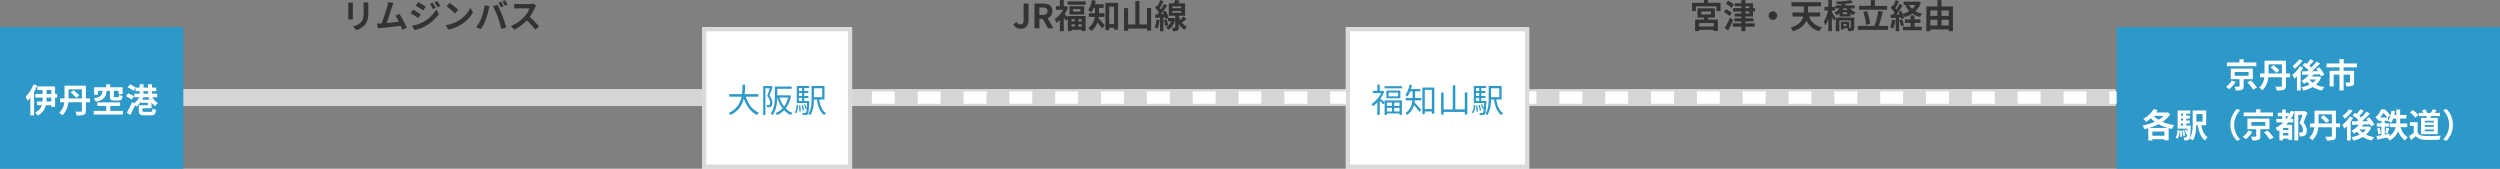 <svg xmlns="http://www.w3.org/2000/svg" xmlns:xlink="http://www.w3.org/1999/xlink" viewBox="0 0 1200 81"><rect x="0" y="0" width="1200" height="81" fill="#808080" stroke="none"/><defs><clipPath id="b"><use xlink:href="#a"/></clipPath></defs><g transform="translate(85.5 42.822)" fill="#d5d5d5" stroke="#d5d5d5" stroke-width="16"><path id="a" stroke="none" d="M0 0h930v8H0z"/><path d="M0 0h930m-8 0v8m8 0H0m8 0V0" fill="none" clip-path="url(#b)"/></g><path fill="none" stroke="#fff" stroke-width="6" stroke-dasharray="11" d="M418.5 46.818h611"/><path fill="#2d99c9" d="M0 13h88v68H0z"/><path d="M16.1 40.5a16.908 16.908 0 0 1-3.876 5.964 13.209 13.209 0 0 1 1.008 1.936 15.585 15.585 0 0 0 1.328-1.5v8.46h1.808v-11.2a26.148 26.148 0 0 0 1.488-3.1Zm8.508 8.22H22.3c.032-.448.048-.864.048-1.3v-.576h2.256Zm-2.256-5.488h2.256v1.856h-2.256Zm5.072 1.856h-.976v-3.616h-8.5v1.76h2.516v1.856h-3.472v1.76h3.472v.56c0 .432-.016.864-.048 1.312h-2.608v1.76H20.1a5.61 5.61 0 0 1-3.284 3.536 7.641 7.641 0 0 1 1.3 1.44 7.242 7.242 0 0 0 3.92-4.976h2.576v.768h1.84v-4.4h.976Zm6.48-.736a21.825 21.825 0 0 1 2.736 2.64l1.44-1.2a22.58 22.58 0 0 0-2.832-2.5ZM32.9 47.264V42.88h6.416v4.384Zm10.32 0h-1.988V41.12H30.976v6.144H28.8v1.824h2.048a7.5 7.5 0 0 1-2.4 4.976 7.106 7.106 0 0 1 1.44 1.328 9.475 9.475 0 0 0 2.88-6.3h6.544v4.06c0 .336-.128.448-.48.464-.368 0-1.616.016-2.688-.064a6.964 6.964 0 0 1 .656 1.856 9.982 9.982 0 0 0 3.456-.32c.72-.3.976-.816.976-1.9v-4.1h1.984Zm9.552-3.648v2.544c0 1.584.384 2.1 2.176 2.1h1.9c1.28 0 1.792-.448 1.984-2.128a5.134 5.134 0 0 1-1.632-.66c-.064 1.008-.144 1.168-.544 1.168h-1.424c-.5 0-.592-.064-.592-.5v-2.528h2.26V45.2h1.968v-3.312h-5.94v-1.44h-1.952v1.44h-5.792v3.584h1.872v-1.856h2.208c-.256 1.888-.816 3.008-4.3 3.616a5.428 5.428 0 0 1 1.024 1.6c4.064-.88 4.944-2.56 5.232-5.216Zm.16 9.616v-2.384h4.72v-1.712H46.688v1.712h4.288v2.384h-5.968v1.728h14v-1.728Zm15.264-5.36a11.529 11.529 0 0 0 .576-1.184h2.448a11.671 11.671 0 0 0 .592 1.184Zm.672-4.112h2.224v1.216h-2.228Zm3.852 8.224v-2.736a8.093 8.093 0 0 0 1.744 1.728 7 7 0 0 1 1.328-1.5 8.159 8.159 0 0 1-2.692-2.788h2.384v-1.712H72.96V43.76h2.064v-1.7H72.96v-1.6h-1.872v1.6h-2.224v-1.6H67.04v1.6h-1.92l.016-.016a11.924 11.924 0 0 0-2.768-1.544L61.3 41.936a10.693 10.693 0 0 1 2.72 1.68l1.04-1.456v1.6h1.98v1.216h-2.608v1.712h2.432a8.728 8.728 0 0 1-2.576 2.912l-.848-.64a50.6 50.6 0 0 1-2.56 5.12l1.7 1.12a64.994 64.994 0 0 0 2.224-4.736 6.654 6.654 0 0 1 .576.72 10.03 10.03 0 0 0 2.236-2.384v.544h3.376V50.5h-4.368v2.668c0 1.7.592 2.192 2.7 2.192H72.4c1.728 0 2.24-.512 2.48-2.64a4.687 4.687 0 0 1-1.648-.656c-.096 1.436-.208 1.636-.976 1.636H69.5c-.928 0-1.088-.064-1.088-.56v-1.156Zm-8.448-5.728A10.23 10.23 0 0 0 61.5 44.8l-1.02 1.424a11.167 11.167 0 0 1 2.688 1.616Z" fill="#fff"/><g fill="#fff" stroke="#dadada" stroke-width="2"><path stroke="none" d="M337 13h72v68h-72z"/><path fill="none" d="M338 14h70v66h-70z"/></g><path d="M364.024 46.4v-1.216h-6.608a37.151 37.151 0 0 0 .256-4.544h-1.28a34.079 34.079 0 0 1-.24 4.544h-6.1V46.4h5.9a10.387 10.387 0 0 1-6.216 7.824 3.432 3.432 0 0 1 .9.976 11.2 11.2 0 0 0 6.384-7.92c1.264 3.632 3.3 6.464 6.368 7.92a6.119 6.119 0 0 1 .892-1.12c-3.088-1.264-5.168-4.16-6.288-7.68Zm6.1-5.152-.192.048h-3.588v13.92h1.056V42.384h2.1c-.336 1.088-.8 2.512-1.264 3.68a4.512 4.512 0 0 1 1.42 3.168 1.411 1.411 0 0 1-.32 1.088.969.969 0 0 1-.512.128 4.609 4.609 0 0 1-.924-.016 2.409 2.409 0 0 1 .3 1.056 7.761 7.761 0 0 0 1.072-.032 1.722 1.722 0 0 0 .828-.288 2.187 2.187 0 0 0 .624-1.824 4.948 4.948 0 0 0-1.424-3.424c.528-1.264 1.1-2.9 1.584-4.208Zm8.192 5.6a11.622 11.622 0 0 1-1.94 4.288 12.975 12.975 0 0 1-2.128-4.288Zm.584-1.136-.192.048h-5.628v-3.136h6.944v-1.088h-8.08v4.576c0 2.544-.16 5.952-2.016 8.368a4.594 4.594 0 0 1 .912.736c1.776-2.336 2.176-5.76 2.24-8.368h.08a15.341 15.341 0 0 0 2.464 5.168 8.922 8.922 0 0 1-3.376 2.24 3.787 3.787 0 0 1 .7.976 10.618 10.618 0 0 0 3.44-2.32 9.77 9.77 0 0 0 3.248 2.3 3.966 3.966 0 0 1 .8-.992 9.446 9.446 0 0 1-3.3-2.192 13.329 13.329 0 0 0 2.512-6.1Zm3.3 8.672a8.169 8.169 0 0 0 .88-3.884l-.736-.144a7.288 7.288 0 0 1-.816 3.644Zm1.264-3.7a14.648 14.648 0 0 1 .224 2.928l.672-.112a15.878 15.878 0 0 0-.272-2.9Zm0-3.664h1.552v1.46h-1.552Zm1.552-4.752v1.408h-1.552v-1.408Zm0 3.792h-1.552v-1.44h1.552Zm1.008 2.42v-1.456h1.984v-.96h-1.984v-1.44h1.984v-.944h-1.984v-1.408h2.3v-1.008h-5.884v8.192h4.976a86.917 86.917 0 0 1-.176 2.444 10.341 10.341 0 0 0-.9-1.856l-.56.208a9.7 9.7 0 0 1 .928 2.08l.512-.224a4.9 4.9 0 0 1-.412 2.02.572.572 0 0 1-.464.16c-.208 0-.72-.016-1.28-.048a2.871 2.871 0 0 1 .272.96 10.862 10.862 0 0 0 1.456 0 1.133 1.133 0 0 0 .88-.416c.4-.48.576-1.888.784-5.824.016-.16.016-.48.016-.48Zm-.112 4.448a9.866 9.866 0 0 0-.672-2.544l-.576.128a12.489 12.489 0 0 1 .624 2.576Zm8.752-10.56v4.3h-3.984v-4.3Zm1.088 5.408v-6.512h-6.192V47.3c0 2.3-.128 5.28-1.616 7.344a3.665 3.665 0 0 1 .944.608c1.472-2.02 1.76-5.092 1.792-7.476h1.456c.512 3.392 1.5 6.064 3.52 7.5a5.2 5.2 0 0 1 .8-.976c-1.808-1.152-2.784-3.6-3.248-6.528ZM1016 13h184v68h-184z" fill="#2d99c9"/><path d="M1083.04 29.984h-6.08v-1.536h-2.016v1.536h-6v1.808h14.1Zm-11.84 8.656a9.767 9.767 0 0 1-2.7 3.072 13.831 13.831 0 0 1 1.552 1.1 14.5 14.5 0 0 0 3.1-3.552Zm1.472-4.08h6.656v1.824h-6.656Zm8.672 3.456v-5.1h-10.576v5.1h4.208v3.312c0 .208-.064.256-.352.272-.256.016-1.264 0-2.08-.032a7.64 7.64 0 0 1 .608 1.824 8.714 8.714 0 0 0 2.928-.292c.7-.272.88-.752.88-1.712v-3.372Zm-2.644 1.456a24.068 24.068 0 0 1 2.772 3.488l1.872-.944a25.335 25.335 0 0 0-2.9-3.376Zm11.2-7.12a21.825 21.825 0 0 1 2.736 2.64l1.44-1.2a22.58 22.58 0 0 0-2.832-2.5Zm-1 2.912V30.88h6.416v4.384Zm10.32 0h-1.984V29.12h-10.26v6.144h-2.176v1.824h2.048a7.5 7.5 0 0 1-2.4 4.976 7.106 7.106 0 0 1 1.44 1.328 9.475 9.475 0 0 0 2.88-6.3h6.544v4.06c0 .336-.128.448-.48.464-.368 0-1.616.016-2.688-.064a6.964 6.964 0 0 1 .656 1.856 9.982 9.982 0 0 0 3.456-.32c.72-.3.976-.816.976-1.9v-4.1h1.984Zm4.368-6.8a13.369 13.369 0 0 1-3.136 3.168 14.56 14.56 0 0 1 .988 1.392 19.67 19.67 0 0 0 3.824-3.9Zm.288 3.408a13.648 13.648 0 0 1-3.576 4.112 11.557 11.557 0 0 1 1 1.776 14.165 14.165 0 0 0 1.244-1.184v6.848h1.776v-8.992a21.441 21.441 0 0 0 1.216-1.932Zm4.668 6.272h3.1a7.124 7.124 0 0 1-1.532 1.568 7.305 7.305 0 0 1-1.584-1.552Zm4.4-1.488-.3.064h-2.9c.224-.3.432-.624.624-.944 1.04-.032 2.128-.064 3.184-.112a9.237 9.237 0 0 1 .528 1.056l1.6-.9a15.775 15.775 0 0 0-2.432-3.5l-1.472.816c.272.32.544.656.8 1.024l-2.864.048a51.133 51.133 0 0 0 3.92-3.708l-1.68-.928a28.708 28.708 0 0 1-2.576 2.828 12.03 12.03 0 0 0-.912-.8 39.62 39.62 0 0 0 2.144-2.352l-1.648-.848a17.455 17.455 0 0 1-1.712 2.3c-.3-.208-.608-.4-.88-.576l-1.136 1.236a18.2 18.2 0 0 1 2.816 2.272c-.224.208-.464.416-.688.608-.912.016-1.744.016-2.464.016l.16 1.68 3.2-.1a10.328 10.328 0 0 1-3.568 2.964 11.089 11.089 0 0 1 1.232 1.408 15.477 15.477 0 0 0 1.44-.992 8.716 8.716 0 0 0 1.264 1.392 13.833 13.833 0 0 1-3.936 1.248 6.188 6.188 0 0 1 .912 1.616 15.637 15.637 0 0 0 4.528-1.712 12.96 12.96 0 0 0 4.416 1.68 7.114 7.114 0 0 1 1.136-1.632 14.357 14.357 0 0 1-3.98-1.168 8.74 8.74 0 0 0 2.428-3.456Zm18.384-4.336v-1.856h-6.352v-2.08h-2.032v2.08h-6.208v1.856h6.224V34h-4.72v7.472h1.92v-5.616h2.8v7.552h1.984v-7.552H1128v3.52c0 .176-.08.256-.336.256s-1.2 0-2-.032a6.829 6.829 0 0 1 .636 1.872 7.63 7.63 0 0 0 2.832-.32c.656-.288.848-.832.848-1.744V34h-5.04v-1.68Zm-99.792 29.1a23.74 23.74 0 0 0 4.576-1.82 20.487 20.487 0 0 0 4.416 1.824Zm1.584 3.728v-2h5.792v2Zm5.44-9.536a11.948 11.948 0 0 1-2.448 1.888 13.034 13.034 0 0 1-2.448-1.888Zm1.776-1.728-.32.1h-5.072c.256-.352.48-.72.7-1.072l-1.808-.624a12.9 12.9 0 0 1-5.088 4.752 11.822 11.822 0 0 1 1.408 1.424 16.506 16.506 0 0 0 2.24-1.7 16.042 16.042 0 0 0 1.92 1.68 26.16 26.16 0 0 1-5.888 1.824 7.7 7.7 0 0 1 .928 1.712 25.39 25.39 0 0 0 1.824-.464v5.9h1.936v-.592h5.792v.528h2.048v-5.816c.5.128.976.256 1.488.352a9.033 9.033 0 0 1 1.232-1.776 22.872 22.872 0 0 1-5.664-1.632 12.76 12.76 0 0 0 3.7-3.712Zm4.964 12.676a8.08 8.08 0 0 0 .928-3.968l-1.056-.192a7.472 7.472 0 0 1-.848 3.632Zm1.088-3.792a18.939 18.939 0 0 1 .112 2.96l.88-.112a15.848 15.848 0 0 0-.176-2.944Zm1.1-.112a13.1 13.1 0 0 1 .5 2.592l.848-.16a12.82 12.82 0 0 0-.544-2.576Zm-.64-3.36h1.024v.992h-1.024Zm1.024-4.736v.928h-1.024v-.928Zm0 3.312h-1.024v-.944h1.024Zm1.536 2.416V59.3h1.7v-1.428h-1.7v-.944h1.7v-1.44h-1.7v-.928h1.952v-1.536h-6.112v8.736h4.736a68.202 68.202 0 0 1-.1 1.7 11.636 11.636 0 0 0-.544-1.3l-.768.256a8.808 8.808 0 0 1 .736 2.08l.5-.192a3.515 3.515 0 0 1-.32 1.44.45.45 0 0 1-.432.192 9.148 9.148 0 0 1-1.008-.048 3.955 3.955 0 0 1 .4 1.488 7.765 7.765 0 0 0 1.44-.048 1.349 1.349 0 0 0 .96-.56c.384-.48.576-2 .736-5.84.016-.208.032-.64.032-.64Zm7.824-5.52V58.4h-3.008v-3.632Zm1.728 5.36v-7.12h-6.48v6.144c0 2.32-.112 5.3-1.472 7.328a6.947 6.947 0 0 1 1.52.944c1.312-1.92 1.632-4.88 1.68-7.3h.752c.528 3.264 1.456 5.84 3.472 7.3a6.346 6.346 0 0 1 1.232-1.536c-1.664-1.072-2.56-3.232-3.024-5.76Zm11.648-.208a10.544 10.544 0 0 0 3.152 7.68l1.52-.672a9.94 9.94 0 0 1-2.864-7.008 9.94 9.94 0 0 1 2.864-7.008l-1.52-.672a10.544 10.544 0 0 0-3.152 7.68Zm20.432-5.936h-6.08v-1.536h-2.016v1.536h-6v1.808h14.1Zm-11.84 8.656a9.767 9.767 0 0 1-2.7 3.072 13.832 13.832 0 0 1 1.552 1.1 14.5 14.5 0 0 0 3.1-3.552Zm1.472-4.08h6.656v1.824h-6.656Zm8.672 3.456v-5.1h-10.576v5.1h4.208v3.312c0 .208-.064.256-.352.272-.256.016-1.264 0-2.08-.032a7.641 7.641 0 0 1 .608 1.824 8.714 8.714 0 0 0 2.928-.292c.7-.272.88-.752.88-1.712v-3.372Zm-2.64 1.456a24.068 24.068 0 0 1 2.768 3.488l1.872-.944a25.335 25.335 0 0 0-2.9-3.376Zm10.48-6.384v-1.312h1.2c-.288.464-.576.9-.88 1.312Zm1.248 5.344h-2.576v-1.008h2.576Zm-2.576 2.576v-1.136h2.576v1.136Zm10.336-11.744-.288.064h-4.604v.3l-1.68-.464a15.144 15.144 0 0 1-.784 1.792v-.816h-1.648v-1.548h-1.76v1.552h-2.1v1.632h2.1v1.312h-2.788v1.664h3.408a14.819 14.819 0 0 1-3.824 2.64 9.779 9.779 0 0 1 1.1 1.584c.256-.144.528-.3.8-.48v4.848h1.728v-.816h2.576v.608h1.812V59.92h-2.88c.352-.384.688-.752 1.024-1.168h2.384v-1.664h-1.184a19.393 19.393 0 0 0 1.716-3.408v13.7h1.872V55.12h2.016c-.384 1.232-.928 2.848-1.408 4a4.572 4.572 0 0 1 1.66 3.28c0 .528-.112.912-.416 1.088a1.305 1.305 0 0 1-.64.144c-.288 0-.624 0-1.008-.032a4.626 4.626 0 0 1 .48 1.84 7.908 7.908 0 0 0 1.392-.016 2.421 2.421 0 0 0 1.12-.432c.64-.416.9-1.2.9-2.4a5.126 5.126 0 0 0-1.636-3.712c.656-1.408 1.36-3.216 1.936-4.752Zm7.708 3.088a21.825 21.825 0 0 1 2.736 2.64l1.44-1.2a22.58 22.58 0 0 0-2.832-2.5Zm-1 2.912V54.88h6.416v4.384Zm10.32 0h-1.988V53.12h-10.256v6.144h-2.176v1.824h2.048a7.5 7.5 0 0 1-2.4 4.976 7.106 7.106 0 0 1 1.44 1.328 9.475 9.475 0 0 0 2.88-6.3h6.544v4.064c0 .336-.128.448-.48.464-.368 0-1.616.016-2.688-.064a6.964 6.964 0 0 1 .656 1.852 9.982 9.982 0 0 0 3.456-.32c.72-.3.976-.816.976-1.9v-4.1h1.984Zm4.368-6.8a13.369 13.369 0 0 1-3.136 3.168 14.56 14.56 0 0 1 .992 1.392 19.67 19.67 0 0 0 3.824-3.9Zm.288 3.408a13.648 13.648 0 0 1-3.576 4.112 11.557 11.557 0 0 1 1 1.776 14.165 14.165 0 0 0 1.248-1.184v6.848h1.772v-8.992a21.44 21.44 0 0 0 1.216-1.932Zm4.672 6.272h3.1a7.124 7.124 0 0 1-1.536 1.568 7.305 7.305 0 0 1-1.584-1.552Zm4.4-1.488-.3.064h-2.9c.224-.3.432-.624.624-.944 1.04-.032 2.128-.064 3.184-.112a9.238 9.238 0 0 1 .528 1.056l1.6-.9a15.775 15.775 0 0 0-2.432-3.5l-1.472.816c.272.32.544.656.8 1.024l-2.864.048a51.133 51.133 0 0 0 3.92-3.712l-1.68-.928a28.708 28.708 0 0 1-2.58 2.832 12.03 12.03 0 0 0-.912-.8 39.62 39.62 0 0 0 2.144-2.352l-1.648-.848a17.455 17.455 0 0 1-1.712 2.3c-.3-.208-.608-.4-.88-.576l-1.136 1.236a18.2 18.2 0 0 1 2.816 2.272c-.224.208-.464.416-.688.608-.912.016-1.744.016-2.464.016l.16 1.68 3.2-.1a10.328 10.328 0 0 1-3.568 2.96 11.089 11.089 0 0 1 1.232 1.408 15.477 15.477 0 0 0 1.44-.992 8.716 8.716 0 0 0 1.264 1.392 13.833 13.833 0 0 1-3.936 1.248 6.188 6.188 0 0 1 .912 1.616 15.637 15.637 0 0 0 4.528-1.712 12.96 12.96 0 0 0 4.416 1.68 7.114 7.114 0 0 1 1.136-1.632 14.357 14.357 0 0 1-3.98-1.164 8.74 8.74 0 0 0 2.432-3.456Zm5.52-4.24a14.393 14.393 0 0 0 1.568-2.24 14.482 14.482 0 0 1 1.856 2.24Zm12.992 4.592v-1.76h-3.44q.048-.792.048-1.536v-.768h3.008v-1.76h-3.012V52.56h-1.84v2.624h-.96c.144-.592.272-1.2.368-1.824l-1.744-.288a11.708 11.708 0 0 1-1.664 4.992 11.363 11.363 0 0 1 1.568.88 10.121 10.121 0 0 0 .944-2h1.488v.756c0 .5-.016 1.024-.048 1.552h-3.152v1.76h2.876a7.063 7.063 0 0 1-2.912 4.272l-.112-1.1c-.72.144-1.456.288-2.176.432v-3.84h1.984v-1.6h-1.984V58h1.54v-1.552l1.024-1.232a15.773 15.773 0 0 0-2.656-2.752h-1.632a10.225 10.225 0 0 1-2.768 3.872 5.209 5.209 0 0 1 1.136 1.232c.1-.1.208-.192.3-.288V58h1.408v1.168h-2.172v1.6h2.176v4.144c-.88.16-1.68.3-2.352.4l.368 1.712c1.312-.272 2.992-.608 4.672-.992a8.341 8.341 0 0 1 1.328 1.408 9.274 9.274 0 0 0 4.1-4.528 8.52 8.52 0 0 0 3.28 4.528 6.864 6.864 0 0 1 1.28-1.584 7.575 7.575 0 0 1-3.44-4.848Zm-14.42.672a14.561 14.561 0 0 1 .5 2.8l1.28-.352a18.276 18.276 0 0 0-.56-2.752Zm4.992 2.48c.24-.656.5-1.68.784-2.576l-1.376-.336a19.618 19.618 0 0 1-.56 2.592Zm22.208-5.376h-4.34v-.832h4.34Zm0 2.1h-4.34v-.832h4.34Zm0 2.112h-4.34v-.848h4.34Zm-6.14-6.42v7.792h8.032v-7.792h-3.6c.128-.272.272-.56.4-.864h4.268v-1.536h-2.448c.256-.384.544-.848.832-1.328l-1.888-.4a13.218 13.218 0 0 1-.848 1.728h-2l.192-.08a5.674 5.674 0 0 0-1.04-1.632l-1.5.56a6.7 6.7 0 0 1 .736 1.152h-2.228v1.536h3.872c-.048.288-.1.576-.16.864Zm-1.248-1.344a12.812 12.812 0 0 0-2.672-2.416l-1.408 1.152a12.108 12.108 0 0 1 2.572 2.532Zm-.4 3.424h-3.7V60.4h1.84v3.376a21.012 21.012 0 0 1-2.192 1.472l.928 1.984c.88-.672 1.584-1.3 2.288-1.92 1.04 1.248 2.352 1.7 4.32 1.776 1.9.08 5.12.048 7.04-.048a9.965 9.965 0 0 1 .592-1.92c-2.128.16-5.728.208-7.6.128-1.664-.064-2.864-.5-3.52-1.568Zm16.94 1.264a10.544 10.544 0 0 0-3.152-7.68l-1.52.672a10.006 10.006 0 0 1 0 14.016l1.52.672a10.544 10.544 0 0 0 3.152-7.68Z" fill="#fff"/><g fill="#fff" stroke="#dadada" stroke-width="2"><path stroke="none" d="M646 13h88v68h-88z"/><path fill="none" d="M647 14h86v66h-86z"/></g><path d="M668.144 49.2v1.648h-2.432V49.2Zm3.632 1.648h-2.56V49.2h2.56Zm-2.56 2.64v-1.712h2.56v1.712Zm-3.5-1.712h2.432v1.712h-2.432Zm-1.088-2.592c-.336-.336-1.488-1.392-2.048-1.824a14.8 14.8 0 0 0 1.856-3.376l-.656-.432-.224.048h-1.28v-2.976h-1.156V43.6h-2.176v1.088h4.016a13.9 13.9 0 0 1-4.592 5.248 5.337 5.337 0 0 1 .608 1.072 13.436 13.436 0 0 0 2.144-1.888v6.064h1.152v-6.848c.592.592 1.344 1.408 1.68 1.84l.672-.96v6h1.088v-.752h6.064v.7h1.136v-6.972h-8.288Zm6.448-2.96h-4.56v-1.776h4.56Zm-5.616-2.736v3.68h6.72v-3.68Zm-.9-2.1v1.024h8.448v-1.024Zm14.688 2.464h2.528v-1.1h-4.56a16.82 16.82 0 0 0 .5-1.92l-1.152-.224a12.807 12.807 0 0 1-1.988 5.072 6.258 6.258 0 0 1 .976.688 11.888 11.888 0 0 0 1.3-2.512h1.216v3.184h-3.3v1.136h3.216a8.052 8.052 0 0 1-3.392 6.124 3.943 3.943 0 0 1 .832.88 8.72 8.72 0 0 0 3.312-4.72c.864.976 2.112 2.48 2.656 3.264l.8-1.008c-.492-.556-2.432-2.716-3.184-3.468.064-.352.128-.72.16-1.072h3.072V47.04h-3.008c.016-.192.016-.384.016-.544Zm4.652 8.532V43.12h3.38v9.264ZM682.752 42v12.768h1.148V53.5h3.38v1.1h1.184V42Zm20.348 2.384v8.144h-4.556V40.944h-1.216v11.584h-4.4V44.4h-1.2v10.624h1.2v-1.3H703.1v1.236h1.22V44.384Zm4.1 10a8.169 8.169 0 0 0 .88-3.884l-.736-.144a7.288 7.288 0 0 1-.816 3.644Zm1.264-3.7a14.648 14.648 0 0 1 .224 2.928l.672-.112a15.878 15.878 0 0 0-.272-2.9Zm0-3.664h1.552v1.46h-1.552Zm1.552-4.752v1.408h-1.552v-1.408Zm0 3.792h-1.552v-1.44h1.552Zm1.008 2.42v-1.456h1.984v-.96h-1.984v-1.44h1.984v-.944h-1.984v-1.408h2.3v-1.008h-5.884v8.192h4.976a86.917 86.917 0 0 1-.176 2.444 10.341 10.341 0 0 0-.9-1.856l-.56.208a9.7 9.7 0 0 1 .928 2.08l.512-.224a4.9 4.9 0 0 1-.412 2.02.572.572 0 0 1-.464.16c-.208 0-.72-.016-1.28-.048a2.871 2.871 0 0 1 .272.96 10.862 10.862 0 0 0 1.456 0 1.133 1.133 0 0 0 .88-.416c.4-.48.576-1.888.784-5.824.016-.16.016-.48.016-.48Zm-.112 4.448a9.866 9.866 0 0 0-.672-2.544l-.576.128a12.489 12.489 0 0 1 .624 2.576Zm8.752-10.56v4.3h-3.984v-4.3Zm1.088 5.408v-6.512h-6.192V47.3c0 2.3-.128 5.28-1.616 7.344a3.665 3.665 0 0 1 .944.608c1.472-2.02 1.76-5.092 1.792-7.476h1.456c.512 3.392 1.5 6.064 3.52 7.5a5.2 5.2 0 0 1 .8-.976c-1.808-1.152-2.784-3.6-3.248-6.528Z" fill="#2d99c9"/><path d="M176.848 1.152h-2.416a11.287 11.287 0 0 1 .1 1.6v3.04c0 2.5-.208 3.7-1.312 4.9a7.239 7.239 0 0 1-3.84 2.016l1.66 1.76a9.421 9.421 0 0 0 3.888-2.3c1.184-1.312 1.856-2.8 1.856-6.24V2.76c0-.648.032-1.16.064-1.608Zm-7.424.128h-2.3a11.361 11.361 0 0 1 .064 1.232v5.392c0 .48-.064 1.1-.08 1.408h2.32a19.547 19.547 0 0 1-.048-1.392V2.512c-.004-.512.012-.864.044-1.232Zm19.456.224-2.544-.528a11.643 11.643 0 0 1-.384 1.856c-.464 1.664-1.84 6.048-2.768 8.416-.144 0-.3.016-.432.016-.528.016-1.216.016-1.76.016l.368 2.336c.512-.064 1.1-.144 1.5-.192 2.016-.208 6.864-.72 9.456-1.024.3.688.56 1.344.768 1.888l2.16-.96a49.209 49.209 0 0 0-3.5-6.656l-2 .816a19.34 19.34 0 0 1 1.68 2.928c-1.616.192-3.888.448-5.84.64.8-2.144 2.1-6.208 2.608-7.776.24-.704.48-1.296.688-1.776Zm18.8-.224-1.344.56a14.452 14.452 0 0 1 1.408 2.512l1.392-.592a27.208 27.208 0 0 0-1.456-2.48Zm2.192-.768-1.36.56a15.374 15.374 0 0 1 1.5 2.432l1.36-.608a20.575 20.575 0 0 0-1.5-2.384Zm-9.152.464-1.152 1.76c1.056.592 2.72 1.664 3.616 2.288l1.184-1.76A45.442 45.442 0 0 0 200.72.976Zm-2.96 11.36 1.2 2.1a20.122 20.122 0 0 0 5.34-1.968 19.3 19.3 0 0 0 6.352-5.76l-1.228-2.18a16.2 16.2 0 0 1-6.224 6 17.158 17.158 0 0 1-5.44 1.808Zm.5-7.712-1.16 1.76c1.072.576 2.736 1.648 3.648 2.288l1.168-1.792c-.816-.576-2.572-1.68-3.66-2.256Zm17.6-3.216-1.5 1.6a33.268 33.268 0 0 1 4 3.456l1.624-1.664a32.315 32.315 0 0 0-4.128-3.392Zm-2.004 10.66 1.344 2.108a17.327 17.327 0 0 0 5.936-2.256 17.014 17.014 0 0 0 5.92-5.92l-1.248-2.256a15.066 15.066 0 0 1-5.824 6.224 16.491 16.491 0 0 1-6.128 2.1ZM240.48.8l-1.264.528a20.241 20.241 0 0 1 1.248 2.224l1.28-.56c-.304-.592-.864-1.6-1.264-2.192Zm1.888-.72L241.1.608a16.675 16.675 0 0 1 1.28 2.192l1.28-.544A25.026 25.026 0 0 0 242.368.08Zm-11.3 8.512a19.277 19.277 0 0 1-2.5 4.448l2.24.944a22 22 0 0 0 2.376-4.576 37.252 37.252 0 0 0 1.36-4.816c.064-.352.24-1.136.384-1.6l-2.336-.48a23.054 23.054 0 0 1-1.52 6.08Zm7.9-.336a49.437 49.437 0 0 1 1.672 5.648l2.368-.768a78.05 78.05 0 0 0-1.856-5.584c-.608-1.552-1.712-4.016-2.368-5.248l-2.128.688a44.821 44.821 0 0 1 2.32 5.264Zm18.368-5.536-1.312-.976a5.735 5.735 0 0 1-1.648.208h-5.64a17.875 17.875 0 0 1-1.888-.112v2.272c.336-.016 1.216-.112 1.888-.112h5.424a12.4 12.4 0 0 1-2.384 3.92 17.936 17.936 0 0 1-6.56 4.592l1.648 1.728a21.076 21.076 0 0 0 6.016-4.5 36.486 36.486 0 0 1 4.032 4.528l1.824-1.58a44.979 44.979 0 0 0-4.464-4.576 23.524 23.524 0 0 0 2.512-4.4 7.56 7.56 0 0 1 .56-.992ZM490.032 13.792c2.544 0 3.668-1.824 3.668-4.048V1.712h-2.368v7.84c0 1.632-.544 2.192-1.584 2.192a2 2 0 0 1-1.76-1.232l-1.616 1.2a3.869 3.869 0 0 0 3.66 2.08Zm6.512-.224h2.368v-4.48h1.648l2.432 4.48h2.64l-2.768-4.848a3.389 3.389 0 0 0 2.256-3.408c0-2.72-1.968-3.6-4.448-3.6h-4.128Zm2.368-6.352V3.6h1.536c1.52 0 2.368.432 2.368 1.712 0 1.264-.848 1.9-2.368 1.9ZM515.9 9.2v1.056h-1.58V9.2Zm3.344 1.056H517.6V9.2h1.648Zm-1.644 2.512V11.68h1.648v1.088Zm-3.28-1.088h1.58v1.088h-1.58Zm-1.744-3.5c-.448-.4-1.136-.992-1.568-1.328a15.685 15.685 0 0 0 1.632-3.284l-1.04-.672-.336.08h-.656V.032h-1.872v2.944h-1.9v1.712h3.464a11.873 11.873 0 0 1-4.06 4.48 7.308 7.308 0 0 1 .88 1.808 12.025 12.025 0 0 0 1.616-1.328v5.312h1.872v-6.4a18.147 18.147 0 0 1 1.216 1.472l.752-1.024v5.92h1.744v-.624h4.928v.608h1.84V7.68h-8.512Zm6.048-2.64h-3.584V4.384h3.584Zm-5.264-2.576v4h7.024v-4Zm-.88-2.288v1.6h8.656v-1.6Zm17.664 7.452V6.336h-2.624V3.792h2.256v-1.76h-4.224c.16-.544.288-1.088.4-1.648l-1.824-.368a11.919 11.919 0 0 1-1.792 4.816 10.7 10.7 0 0 1 1.536 1.1 11.16 11.16 0 0 0 1.088-2.14h.64v2.544h-2.96v1.792h2.832a7.474 7.474 0 0 1-3.072 5.34 7.235 7.235 0 0 1 1.36 1.44 8.542 8.542 0 0 0 3.024-4.188c.784.976 1.696 2.176 2.224 3.008l1.28-1.6c-.448-.528-2.176-2.528-3.008-3.344.048-.208.08-.432.112-.656Zm2.272 3.424V3.184h2.32v8.368Zm-1.84-10.16v13.104h1.84v-1.152h2.32v.912h1.936V1.392Zm19.984 2.464v7.888h-3.632V.444h-1.984v11.3h-3.472V3.888h-1.952v10.88h1.952v-1.056h9.088v1.008h1.984V3.856Zm4.512 5.52a11.661 11.661 0 0 1-.816 3.712 7.993 7.993 0 0 1 1.392.672 14.686 14.686 0 0 0 .944-4.128Zm3.52.336a11.846 11.846 0 0 1 .7 2.784l1.408-.448a11.724 11.724 0 0 0-.784-2.736Zm4.144-4.444h4.288v.848h-4.288Zm0-2.192h4.288v.816h-4.288Zm5.232 4.88a14.283 14.283 0 0 1-1.456 1.584 10.2 10.2 0 0 1-.7-1.824v-.148h3.008V1.6h-3.3c.24-.4.48-.848.7-1.3l-2.144-.3a12.813 12.813 0 0 1-.56 1.6h-2.5v5.968h3.088v1.408l-.96-.384-.288.048h-2.12l.176-.08a13.916 13.916 0 0 0-1.424-3.392l-1.344.56c.176.32.352.672.512 1.024l-1.392.08c1.008-1.28 2.1-2.864 2.976-4.208l-1.552-.72a25.794 25.794 0 0 1-1.44 2.592 8.048 8.048 0 0 0-.512-.624 36.021 36.021 0 0 0 1.808-3.264L556.9.032a19.633 19.633 0 0 1-1.152 2.768c-.128-.112-.256-.224-.368-.336l-.928 1.28a14.725 14.725 0 0 1 1.824 2.24c-.24.336-.48.656-.72.944l-1.156.064.192 1.648 2.224-.172v6.5h1.632V8.336l.8-.064c.1.352.192.672.24.944l1.12-.512v1.488h1.552a5.6 5.6 0 0 1-2.48 2.848 6.812 6.812 0 0 1 1.184 1.264 7.789 7.789 0 0 0 3.248-5.024v3.84c0 .176-.048.224-.256.224-.176 0-.768 0-1.312-.016a6.579 6.579 0 0 1 .448 1.616 4.821 4.821 0 0 0 2.176-.288c.512-.256.64-.7.64-1.52v-1.824a7.4 7.4 0 0 0 2.8 2.992 7.9 7.9 0 0 1 1.12-1.536 6.415 6.415 0 0 1-2.416-1.92c.688-.5 1.456-1.152 2.192-1.76ZM822.6 12.704h-7.04v-1.636h7.04Zm-6-7.2h4.656v1.408H816.6Zm3.424 2.928h3.1V4h-8.32v4.432h3.12c-.016.32-.048.672-.08.992h-4.192v5.488h1.9v-.592h7.04v.576h1.968V9.424h-4.816Zm-.128-7.088V.016h-1.984v1.328h-5.744v4h1.856V3.068h9.9V5.34h1.952v-4Zm12.432.88a26.071 26.071 0 0 0-2.816-1.92l-1.12 1.328c.864.624 2.144 1.536 2.752 2.1Zm-.976 3.968c-.656-.512-2-1.344-2.848-1.872l-1.072 1.36c.9.624 2.192 1.5 2.8 2.032Zm-.912 2.224a40.833 40.833 0 0 1-2.592 5.008l1.664 1.2a58.99 58.99 0 0 0 2.4-5.008Zm7.36-2.9h1.856v.976H837.8Zm0-2.528h1.856V3.9H837.8Zm3.632 4.944V5.52h.992V3.904h-.992V1.552H837.8V.016h-1.952v1.536H832.7v1.44h3.152v.912h-4V5.52h4v.976h-3.232v1.44h3.232v.832h-3.332v1.488h3.328v.944h-4.1v1.584h4.1v2.176h1.952v-2.176h4.432V11.2H837.8v-.944h3.84V8.768h-3.84v-.832ZM851 5.44a2.062 2.062 0 0 0-2.048 2.048A2.062 2.062 0 0 0 851 9.536a2.062 2.062 0 0 0 2.048-2.048A2.062 2.062 0 0 0 851 5.44Zm22.656 2.48V5.968h-5.792V3.04h6.224V1.068h-14.176v1.968h5.936v2.932h-5.44V7.92h5.168c-.528 2.08-2.032 4.176-6.1 5.36a6.835 6.835 0 0 1 1.184 1.712c3.764-1.152 5.588-3.056 6.452-5.124a9.087 9.087 0 0 0 6.176 5.1 8.457 8.457 0 0 1 1.312-1.848 8.166 8.166 0 0 1-6.272-5.2Zm5.664-2.852h1.536v-1.76h-1.536v-3.3h-1.728v3.3h-1.824v1.76h1.712a16.455 16.455 0 0 1-2.1 5.36 10.421 10.421 0 0 1 .832 1.7 13.393 13.393 0 0 0 1.38-3.024v5.84h1.728V8.128c.336.688.672 1.424.848 1.888l.932-1.328c-.26-.42-1.332-2.144-1.78-2.784Zm6.944 7.4h-1.3v-.944h1.3Zm3.824-4.048h-8.912v6.54h1.724V9.824h5.424v3.344c0 .176-.064.224-.256.24h-.448v-2.96h-4v3.712h1.348v-.624h1.792a6.836 6.836 0 0 1 .448 1.408 5.216 5.216 0 0 0 2.192-.276c.544-.272.688-.7.688-1.472Zm-3.456-1.668h-2.112v-.864h2.112Zm-.288-2.72c.144.256.3.5.464.736h-2.368c.16-.24.32-.48.464-.736Zm3.9 0v-1.44h-4.668a7.071 7.071 0 0 0 .24-.768 29.81 29.81 0 0 0 3.632-.5L888.392.092a42.848 42.848 0 0 1-7.092.676A4.061 4.061 0 0 1 881.684 2c.736 0 1.536-.016 2.32-.064a4.582 4.582 0 0 1-.24.656h-2.716v1.44h1.888a7.406 7.406 0 0 1-2.5 2.064 4.425 4.425 0 0 1 1.14 1.232 9.963 9.963 0 0 0 1.376-.96v1.52h5.328V6.432a6.922 6.922 0 0 0 1.3.928 7.026 7.026 0 0 1 1.136-1.344 7.413 7.413 0 0 1-2.624-1.984ZM905.8 2.816h-5.84V.032h-1.984v2.784H892.3v1.872h13.5Zm-8.128 8.608a26.169 26.169 0 0 0-1.5-6.144l-1.824.48a25.939 25.939 0 0 1 1.372 6.176Zm4.1 1.008a65.117 65.117 0 0 0 2-6.816l-2.192-.4a39.987 39.987 0 0 1-1.824 7.216h-7.972v1.9h14.48v-1.9Zm6.368-3.056a11.633 11.633 0 0 1-.852 3.712 9.4 9.4 0 0 1 1.456.688 14.793 14.793 0 0 0 .956-4.128Zm3.472.288a18.932 18.932 0 0 1 .928 2.976l1.408-.512a17.64 17.64 0 0 0-.992-2.88Zm7.328 1.312h2.848v-1.68h-2.852v-1.9h-1.872v1.9h-2.72v1.68h2.72v1.872H913.4v1.664h9.04v-1.664h-3.5Zm.5-8.592a8.091 8.091 0 0 1-1.568 1.9 7.247 7.247 0 0 1-1.536-1.9Zm1.3-1.712-.336.08h-6.636v1.632h1.824l-1.024.336a10.372 10.372 0 0 0 1.888 2.608 12.266 12.266 0 0 1-3.184 1.328 15.776 15.776 0 0 0-.736-1.472l-1.264.528c.192.352.384.752.56 1.152l-1.532.064c1.008-1.3 2.112-2.912 2.992-4.3l-1.552-.72a29.016 29.016 0 0 1-1.424 2.592c-.16-.192-.336-.416-.544-.64.576-.9 1.216-2.128 1.792-3.216l-1.648-.608a20.283 20.283 0 0 1-1.168 2.784c-.128-.112-.256-.224-.368-.32l-.912 1.3a15.7 15.7 0 0 1 1.884 2.168c-.256.368-.512.72-.752 1.024l-1.152.048.16 1.648 2.32-.144v6.432h1.648V8.432l.816-.064a7.67 7.67 0 0 1 .208.816l1.344-.608a9.552 9.552 0 0 0-.656-1.888 7.459 7.459 0 0 1 1.012 1.536 14.347 14.347 0 0 0 3.648-1.68 11.721 11.721 0 0 0 3.568 1.6 7.642 7.642 0 0 1 1.164-1.536 11.418 11.418 0 0 1-3.28-1.216 10.156 10.156 0 0 0 2.608-4.144Zm11.172 11.552v-2.72h3.5v2.72Zm-5.36-2.72h3.392v2.72h-3.392Zm3.392-4.528v2.672h-3.392V4.976Zm5.472 0v2.672h-3.5V4.976Zm-3.5-1.92V.032h-1.972v3.024h-5.3v11.9h1.9v-.844h8.864v.832h2V3.056Z" fill="#333"/></svg>